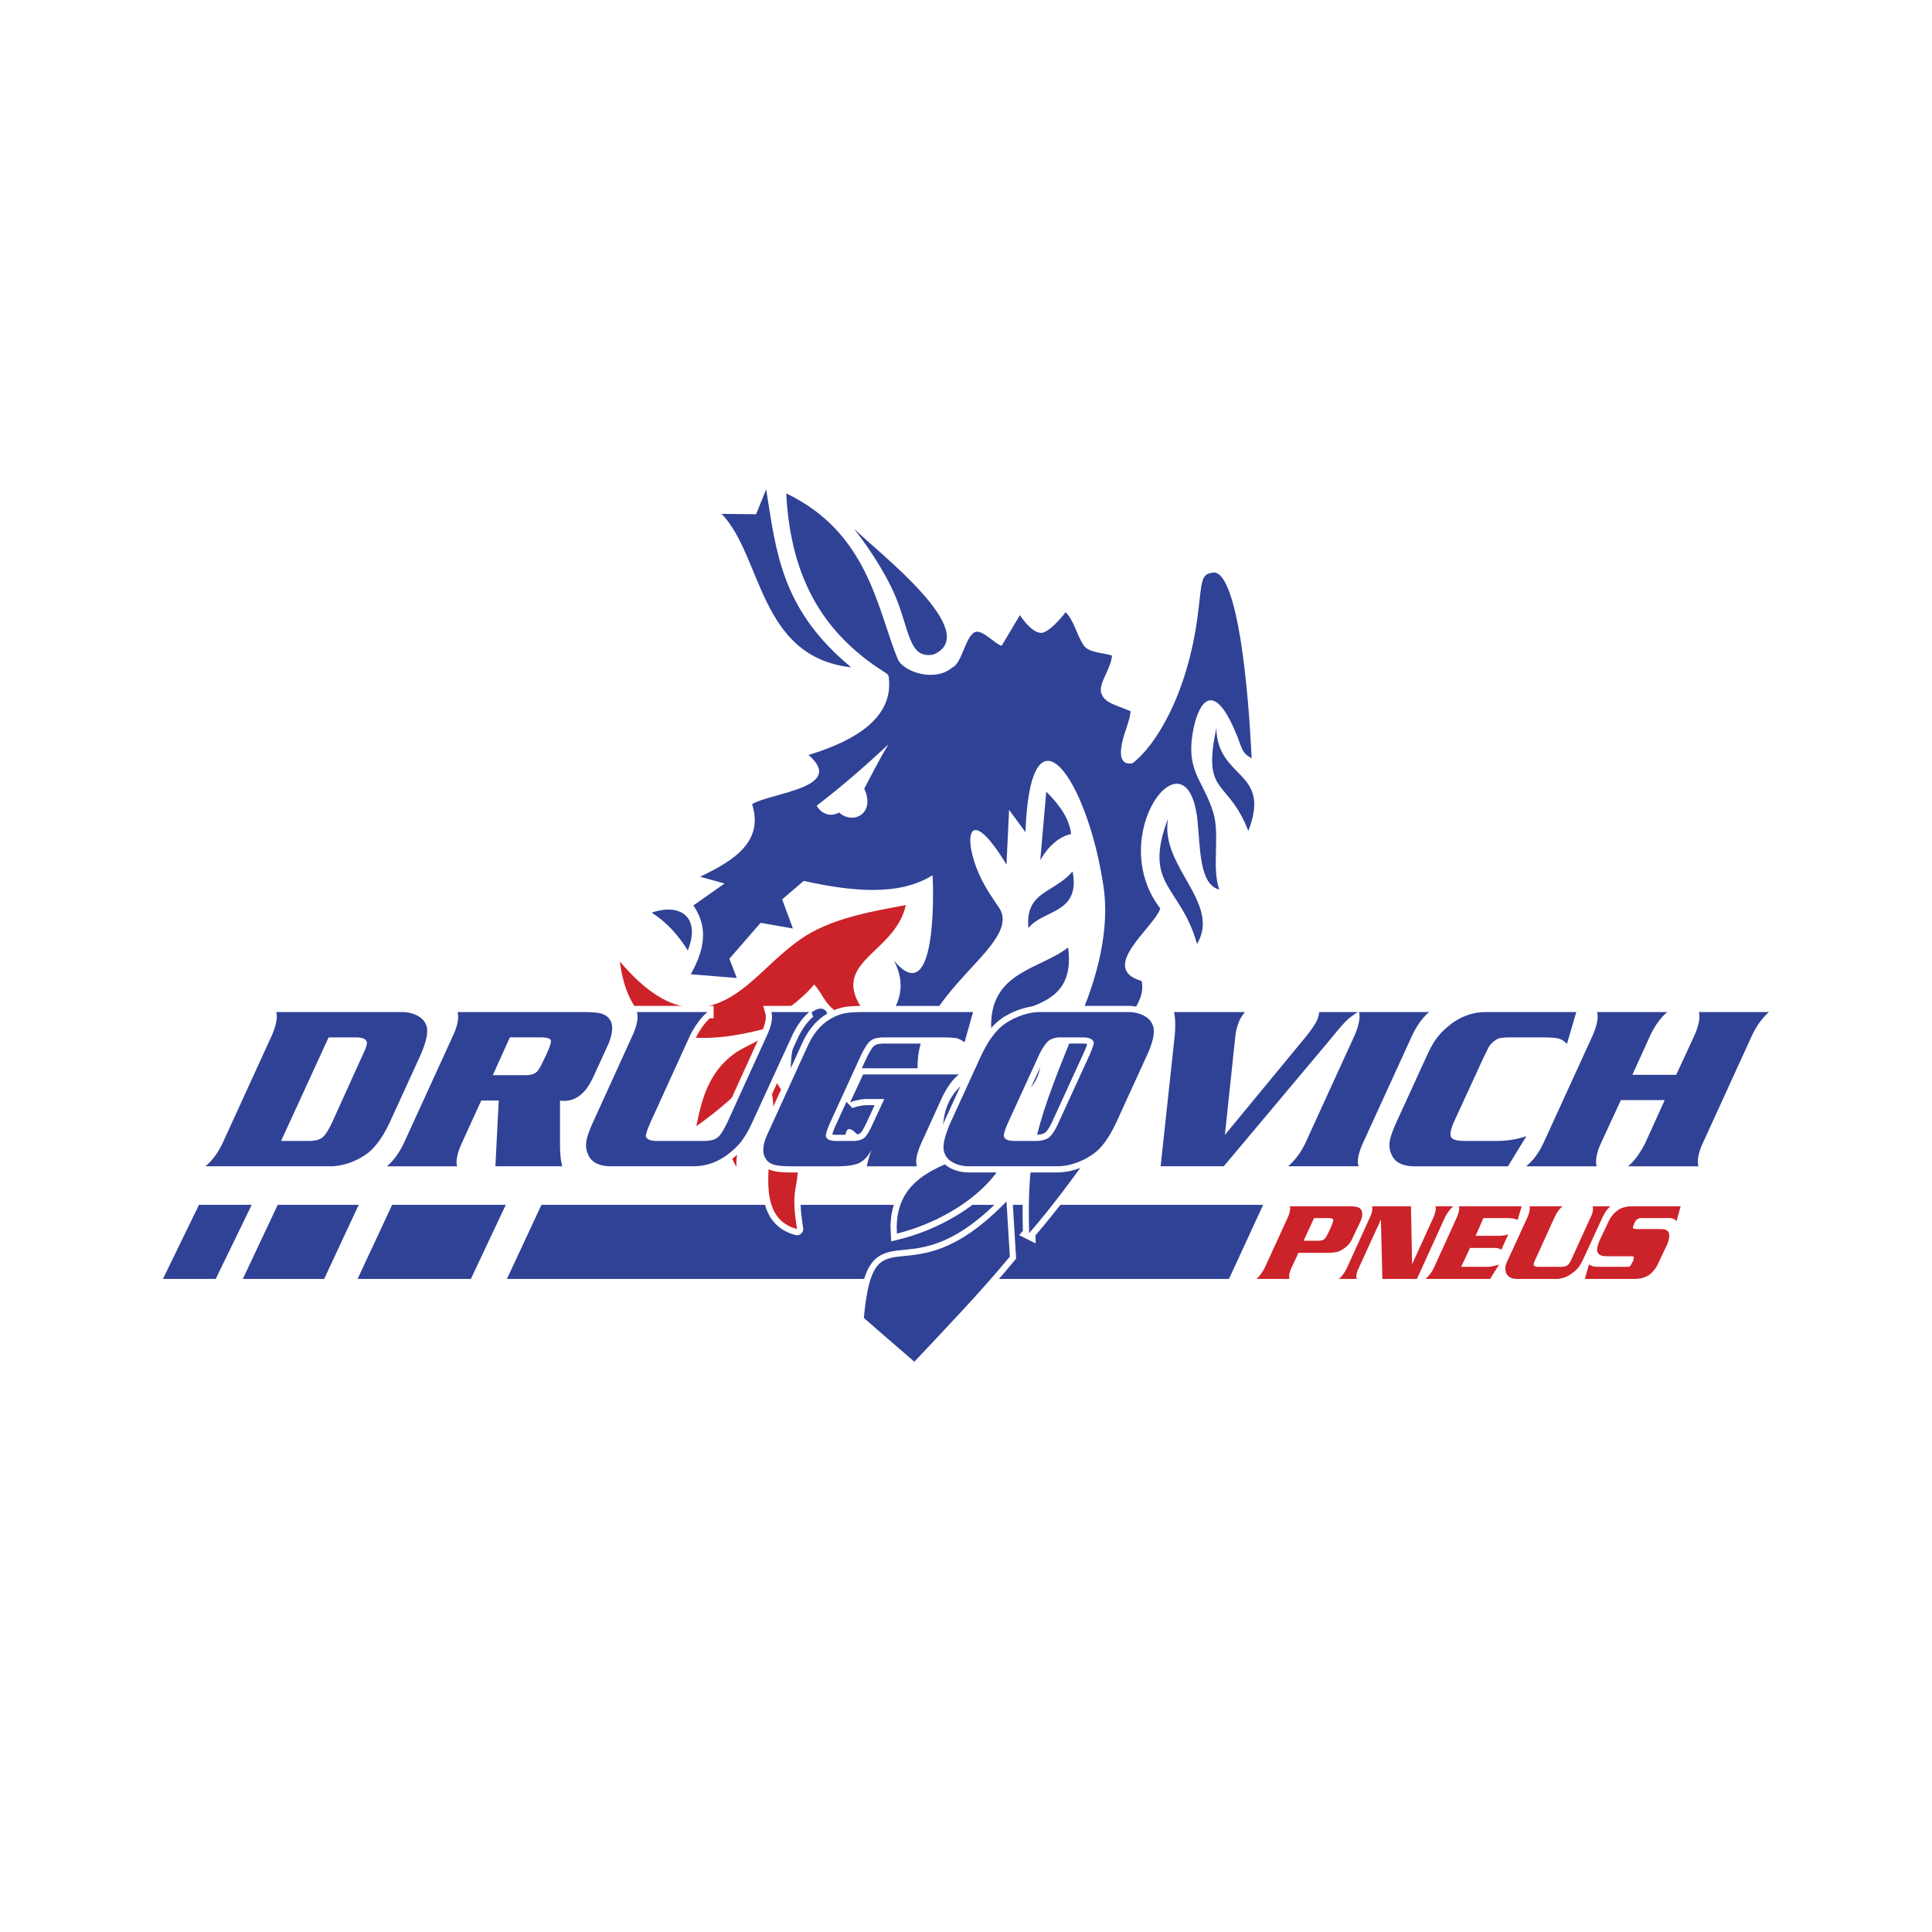 <?xml version="1.0" encoding="UTF-8"?> <svg xmlns="http://www.w3.org/2000/svg" width="2500" height="2500" viewBox="0 0 192.756 192.756"><path fill-rule="evenodd" clip-rule="evenodd" fill="#fff" d="M0 0h192.756v192.756H0V0z"></path><path fill="none" stroke="#fff" stroke-width="1.244" stroke-miterlimit="2.613" d="M54.02 120.208h72.005l-3.41 7.392H50.574l3.446-7.392z"></path><path fill-rule="evenodd" clip-rule="evenodd" fill="#304296" d="M54.02 120.208h72.005l-3.41 7.392H50.574l3.446-7.392z"></path><path d="M129.545 124.997l-.703 1.509c-.223.49-.26.83-.186 1.094h-3.299c.297-.264.557-.604.816-1.094l2.334-5.092c.186-.452.26-.829.186-1.056h5.818c.406 0 .703 0 .889.075a.604.604 0 0 1 .408.265c.148.264.148.641-.074 1.169l-.777 1.621c-.223.528-.557.905-.965 1.132-.223.15-.445.264-.666.302-.223.038-.52.075-.928.075h-2.853zm.519-1.207h1.371c.334 0 .518-.037.666-.15.111-.075.26-.302.445-.679l.26-.566c.148-.377.223-.604.223-.679-.037-.113-.186-.188-.408-.188h-1.52l-1.037 2.262zm10.709-3.432l.111 5.771 2.15-4.715c.186-.452.258-.829.186-1.056h1.777c-.295.227-.555.604-.814 1.056l-2.816 6.186h-3.447l-.148-5.921-2.223 4.864c-.223.453-.26.793-.186 1.057h-1.779c.297-.264.557-.604.779-1.057l2.334-5.129c.223-.452.26-.829.186-1.056h3.89zm7.227 1.169l-.777 1.772h2.186c.408 0 .779-.037 1.076-.15l-.705 1.546c-.111-.113-.334-.188-.74-.188h-2.373l-.889 1.886h2.668c.223 0 .592-.075 1.111-.227l-.889 1.434h-6.449a3.42 3.42 0 0 0 .816-1.057l2.334-5.129c.186-.452.26-.829.186-1.056h6.264l-.408 1.357c-.186-.075-.334-.113-.445-.15-.111 0-.334-.038-.74-.038H148zm7.895-1.169c-.297.227-.557.604-.779 1.056l-1.889 4.148c-.148.302-.223.528-.223.642.037.113.223.188.518.188h2.188c.297 0 .52-.038.666-.151.148-.112.297-.339.445-.679l1.891-4.148c.223-.452.26-.829.186-1.056h1.777c-.295.227-.555.604-.777 1.056l-1.891 4.111c-.186.377-.334.679-.48.867a3.278 3.278 0 0 1-.631.604c-.52.415-1.074.604-1.668.604h-3.854c-.557 0-.926-.188-1.111-.604-.074-.188-.074-.378-.074-.604.037-.188.148-.49.334-.867l1.889-4.111c.186-.452.26-.829.186-1.056h3.297zm11.783 0l-.406 1.471a.946.946 0 0 0-.705-.302h-2.779c-.186 0-.334.038-.408.113-.111.038-.186.15-.258.264l-.111.265c-.074.188-.111.302-.074.377.074.038.186.075.443.075h1.742c.482 0 .779 0 .965.038.184.075.295.15.369.264.148.264.111.642-.111 1.207l-.926 1.961a2.98 2.98 0 0 1-.963 1.169c-.26.113-.482.227-.668.264-.223.038-.52.076-.926.076h-4.744l.408-1.434c.148.075.334.151.482.188.184.038.48.038.963.038H162.49c.074-.038.148-.075.186-.113.037-.075.074-.15.148-.265l.111-.226c.074-.188.074-.302.074-.339 0-.076-.074-.113-.223-.113h-2.002c-.443 0-.74 0-.926-.038-.223-.075-.334-.151-.408-.264-.186-.227-.111-.604.111-1.207l.926-1.961c.26-.528.594-.905 1.002-1.169.223-.151.443-.227.666-.265.186-.075.52-.075.928-.075h4.595v.001z" fill="none" stroke="#fff" stroke-width="1.243" stroke-linecap="round" stroke-linejoin="round" stroke-miterlimit="2.613"></path><path d="M129.545 124.997l-.703 1.509c-.223.49-.26.83-.186 1.094h-3.299c.297-.264.557-.604.816-1.094l2.334-5.092c.186-.452.26-.829.186-1.056h5.818c.406 0 .703 0 .889.075a.604.604 0 0 1 .408.265c.148.264.148.641-.074 1.169l-.777 1.622c-.223.527-.557.904-.965 1.131-.223.15-.445.264-.666.302-.223.038-.52.075-.928.075h-2.853zm.519-1.207h1.371c.334 0 .518-.037.666-.15.111-.075.26-.302.445-.679l.26-.566c.148-.377.223-.604.223-.679-.037-.113-.186-.188-.408-.188h-1.52l-1.037 2.262zm10.709-3.432l.111 5.771 2.15-4.715c.186-.452.258-.829.186-1.056h1.777c-.295.227-.555.604-.814 1.056l-2.816 6.186h-3.447l-.148-5.921-2.223 4.864c-.223.453-.26.793-.186 1.057h-1.779c.297-.264.557-.604.779-1.057l2.334-5.129c.223-.452.26-.829.186-1.056h3.89zm7.227 1.169l-.777 1.772h2.186c.408 0 .779-.037 1.076-.15l-.705 1.546c-.111-.113-.334-.188-.742-.188h-2.371l-.889 1.886h2.668c.223 0 .592-.075 1.111-.227l-.889 1.434h-6.449a3.42 3.42 0 0 0 .816-1.057l2.334-5.129c.186-.452.26-.829.186-1.056h6.264l-.408 1.357c-.186-.075-.334-.113-.445-.15-.111 0-.334-.038-.74-.038H148zm7.895-1.169c-.297.227-.557.604-.779 1.056l-1.889 4.148c-.148.302-.223.528-.223.642.037.113.223.188.518.188h2.188c.297 0 .52-.038.666-.151.148-.112.297-.339.445-.679l1.891-4.148c.223-.452.26-.829.186-1.056h1.777c-.295.227-.555.604-.777 1.056l-1.891 4.111c-.186.377-.334.679-.48.867a3.278 3.278 0 0 1-.631.604c-.52.415-1.074.604-1.668.604h-3.854c-.557 0-.926-.188-1.111-.604-.074-.188-.074-.378-.074-.604.037-.188.148-.49.334-.867l1.889-4.111c.186-.452.26-.829.186-1.056h3.297zm11.783 0l-.406 1.471a.946.946 0 0 0-.705-.302h-2.779c-.186 0-.334.038-.408.113-.111.038-.186.15-.258.264l-.111.265c-.074.188-.111.302-.074.377.074.038.186.075.443.075h1.742c.482 0 .779 0 .965.038.184.075.295.15.369.264.148.264.111.642-.111 1.207l-.926 1.961a2.98 2.98 0 0 1-.963 1.169c-.26.113-.482.227-.668.264-.223.038-.52.076-.926.076h-4.744l.408-1.434c.148.075.334.151.482.188.184.038.48.038.963.038H162.49c.074-.038.148-.075.186-.113.037-.075.074-.15.148-.265l.111-.226c.074-.188.074-.302.074-.339 0-.076-.074-.113-.223-.113h-2.002c-.443 0-.74 0-.926-.038-.223-.075-.334-.151-.408-.264-.186-.227-.111-.604.111-1.207l.926-1.961c.26-.528.594-.905 1.002-1.169.223-.151.443-.227.666-.265.186-.075.52-.075.928-.075h4.595v.001z" fill-rule="evenodd" clip-rule="evenodd" fill="#cc2229"></path><path fill="none" stroke="#fff" stroke-width="1.222" stroke-miterlimit="2.613" d="M19.852 120.208h5.262L21.52 127.6h-5.263l3.595-7.392z"></path><path fill-rule="evenodd" clip-rule="evenodd" fill="#304296" d="M19.852 120.208h5.262L21.52 127.6h-5.263l3.595-7.392z"></path><path fill="none" stroke="#fff" stroke-width="1.222" stroke-miterlimit="2.613" d="M27.708 120.208h8.08l-3.447 7.392h-8.116l3.483-7.392z"></path><path fill-rule="evenodd" clip-rule="evenodd" fill="#304296" d="M27.708 120.208h8.08l-3.447 7.392h-8.116l3.483-7.392z"></path><path d="M121.355 72.65c.111 5.167 5.559 4.187 3.188 10.258-2.039-5.317-4.633-3.431-3.188-10.258z" fill="none" stroke="#fff" stroke-width="1.24" stroke-miterlimit="2.613"></path><path d="M121.355 72.65c.111 5.167 5.559 4.187 3.188 10.258-2.039-5.317-4.633-3.431-3.188-10.258z" fill-rule="evenodd" clip-rule="evenodd" fill="#304296"></path><path d="M116.537 81.664c-.852 4.79 5.338 8.41 2.891 12.521-1.631-5.883-5.448-5.77-2.891-12.521z" fill="none" stroke="#fff" stroke-width="1.24" stroke-miterlimit="2.613"></path><path d="M116.537 81.664c-.852 4.79 5.338 8.41 2.891 12.521-1.631-5.883-5.448-5.77-2.891-12.521z" fill-rule="evenodd" clip-rule="evenodd" fill="#304296"></path><path d="M102.678 123.036c-.223-8.146.594-10.748 5.262-21.987 1.482-3.545 2.816-8.297 2.15-12.634-1.557-10.56-7.264-19.121-7.783-5.394l-1.631-2.225-.258 5.468c-3.818-6.298-4.411-2.753-2.705 1.018.592 1.32 1.334 2.338 1.963 3.281 2.779 4.224-11.599 9.579-7.337 19.498.037.943-.259 1.207-1.63.377-1.038-.641.667 4.45-.482 5.846-2.742.83-5.373-5.355-5.855-3.168l-.853 3.621-1.334-6.676-1.26-.792c1.297-1.811 3.41-3.847 2.446-5.771 3.113.905 8.338-2.979 5.818-7.656 4.225 5.016 3.965-6.713 3.854-8.523-3.298 2.075-7.93 1.66-12.859.566l-2.149 1.848 1.075 2.904-3.225-.566-3.113 3.583.741 1.923-4.595-.377c1.371-2.452 1.779-4.639.26-6.864l3.113-2.188-2.446-.679c3.446-1.621 6.374-3.545 5.188-7.241 1.853-1.132 9.45-1.622 5.633-4.903 3.298-1.019 8.264-3.017 8.042-7.316-.037-.754-.037-.679-.629-1.057-5.633-3.62-9.191-8.9-9.636-17.725 8.19 3.922 9.08 11.541 11.118 16.519.481 1.207 3.632 2.414 5.484.83.927-.415 1.298-3.13 2.224-3.507.703-.339 2.111 1.283 2.668 1.358l1.816-3.055c.445.641 1.297 1.772 2.148 1.772.742-.038 2.076-1.584 2.408-2.074.854.83 1.113 2.3 1.816 3.319.52.754 1.891.716 2.816 1.018-.074 1.282-1.371 2.791-1.074 3.733.334.943 1.074 1.057 2.928 1.811-.037.867-.631 2.15-.814 3.017-.186.868-.445 2.414 1 2.188 2.223-1.659 5.484-6.751 6.521-14.784.445-3.545.26-4.111 1.631-4.262 1.891.113 3.225 7.807 3.744 18.555-.408-.264-.779-.415-1.076-1.245-1.814-5.091-3.557-5.997-4.594-2.3-1.15 4.79.777 5.468 1.852 8.976.668 2.263-.186 5.506.594 7.656-2.002-.49-1.891-4.11-2.188-6.977-1.037-9.277-9.301 1.584-3.705 8.863-.594 1.886-6.264 5.959-1.854 7.241.705 3.433-5.076 5.167-.297 8.448.371 1.736-6.595 11.731-10.931 16.709zM88.632 74.272c-2.26 2.112-4.632 4.186-7.152 6.11.445.83 1.445 1.169 2.224.679 1.445 1.282 3.668.075 2.52-2.376.778-1.471 1.519-2.942 2.408-4.413z" fill="none" stroke="#fff" stroke-width="1.243" stroke-miterlimit="2.613"></path><path d="M102.678 123.036c-.223-8.146.594-10.748 5.262-21.987 1.482-3.545 2.816-8.297 2.15-12.634-1.557-10.56-7.264-19.121-7.783-5.394l-1.631-2.225-.258 5.468c-3.818-6.298-4.411-2.753-2.705 1.019.592 1.32 1.334 2.338 1.963 3.281 2.779 4.224-11.599 9.579-7.337 19.498.037.943-.259 1.207-1.63.377-1.038-.641.667 4.45-.482 5.846-2.742.83-5.373-5.355-5.855-3.168l-.853 3.621-1.334-6.676-1.26-.792c1.297-1.811 3.41-3.847 2.446-5.771 3.113.905 8.338-2.979 5.818-7.656 4.225 5.016 3.965-6.713 3.854-8.523-3.298 2.075-7.93 1.66-12.859.566l-2.149 1.848 1.075 2.904-3.225-.566-3.113 3.583.741 1.923-4.595-.377c1.371-2.452 1.779-4.639.26-6.864l3.113-2.188-2.446-.679c3.446-1.622 6.374-3.545 5.188-7.241 1.853-1.132 9.45-1.622 5.633-4.903 3.298-1.019 8.264-3.018 8.042-7.316-.037-.754-.037-.679-.629-1.057-5.633-3.62-9.191-8.9-9.636-17.725 8.19 3.922 9.08 11.541 11.118 16.519.481 1.207 3.632 2.414 5.484.83.927-.415 1.298-3.13 2.224-3.507.703-.339 2.111 1.283 2.668 1.358l1.816-3.055c.445.641 1.297 1.772 2.148 1.772.742-.038 2.076-1.584 2.408-2.074.854.83 1.113 2.3 1.816 3.319.52.754 1.891.716 2.816 1.018-.074 1.282-1.371 2.791-1.074 3.733.334.943 1.074 1.057 2.928 1.811-.037.867-.631 2.149-.814 3.017-.186.868-.445 2.414 1 2.188 2.223-1.659 5.484-6.751 6.521-14.784.445-3.545.26-4.111 1.631-4.262 1.891.113 3.225 7.807 3.744 18.555-.408-.264-.779-.415-1.076-1.245-1.814-5.092-3.557-5.997-4.594-2.301-1.15 4.79.777 5.469 1.852 8.976.668 2.263-.186 5.506.594 7.656-2.002-.49-1.891-4.11-2.188-6.977-1.037-9.277-9.301 1.584-3.705 8.863-.594 1.886-6.264 5.959-1.854 7.241.705 3.433-5.076 5.167-.297 8.448.371 1.736-6.595 11.731-10.931 16.709zM88.632 74.272c-2.26 2.112-4.632 4.186-7.152 6.11.445.83 1.445 1.169 2.224.679 1.445 1.282 3.668.075 2.52-2.376.778-1.471 1.519-2.942 2.408-4.413z" fill-rule="evenodd" clip-rule="evenodd" fill="#304296"></path><path fill="none" stroke="#fff" stroke-width="1.224" stroke-miterlimit="2.613" d="M39.123 120.208h11.339l-3.483 7.392H35.676l3.447-7.392z"></path><path fill-rule="evenodd" clip-rule="evenodd" fill="#304296" d="M39.123 120.208h11.339l-3.483 7.392H35.676l3.447-7.392z"></path><path d="M90.375 90.3c-3.002.566-7.004 1.207-9.969 3.055-2.372 1.508-4.039 3.47-5.818 4.903-3.409 2.829-7.449 3.96-12.748-2.338.667 5.279 3.669 9.843 15.305 6.486-.963 1.509-2.743 1.849-3.928 2.753-2.52 1.849-3.224 4.563-3.743 7.204 2.224-1.584 4.225-3.281 5.893-5.28.296 1.169-.186 2.301-.964 2.904-1.815 1.357-2.668 3.432-.926 6.449-.186-3.621 2.891-4.903 3.409-7.807 1.297 4.035-2.706 12.559 2.631 13.991-.185-1.282-.407-2.716-.148-4.035.778-4.148.296-8.26-2.928-11.88 1.52-1.924 2.335-4.111 2.446-6.298.853-.642 1.667-1.358 2.335-2.188 1.26 1.283 1.223 3.508 5.484 3.319-4.707-5.543 2.557-6.146 3.669-11.238z" fill="none" stroke="#fff" stroke-width="1.24" stroke-linecap="round" stroke-linejoin="round" stroke-miterlimit="2.613"></path><path d="M90.375 90.3c-3.002.566-7.004 1.207-9.969 3.055-2.372 1.508-4.039 3.47-5.818 4.903-3.409 2.829-7.448 3.96-12.748-2.338.667 5.279 3.669 9.843 15.305 6.486-.963 1.509-2.743 1.849-3.928 2.753-2.52 1.849-3.224 4.563-3.743 7.204 2.223-1.584 4.225-3.281 5.892-5.28.296 1.169-.186 2.301-.964 2.904-1.815 1.357-2.668 3.432-.926 6.449-.186-3.621 2.891-4.903 3.409-7.807 1.297 4.035-2.706 12.559 2.631 13.991-.185-1.282-.407-2.716-.148-4.035.778-4.148.296-8.26-2.928-11.88 1.52-1.924 2.335-4.111 2.446-6.298.853-.642 1.667-1.358 2.335-2.188 1.26 1.283 1.223 3.508 5.484 3.319-4.706-5.543 2.558-6.146 3.67-11.238z" fill-rule="evenodd" clip-rule="evenodd" fill="#cc2229"></path><path d="M79.22 109.157c.556-.867.963-1.811 1.445-2.64.779-1.32 1.557-2.527 1.89-3.923.407-1.999-.593-2.602-2.038-1.206-1.779 2.263-1.89 5.507-1.297 7.769z" fill-rule="evenodd" clip-rule="evenodd" fill="#304296"></path><path d="M65.026 91.055c1.446.943 2.557 2.112 3.595 3.771 1.297-3.205-.63-4.79-3.595-3.771z" fill="none" stroke="#fff" stroke-width="1.24" stroke-miterlimit="2.613"></path><path d="M65.026 91.055c1.446.943 2.557 2.112 3.595 3.771 1.297-3.205-.63-4.79-3.595-3.771z" fill-rule="evenodd" clip-rule="evenodd" fill="#304296"></path><path d="M75.44 51.304c.333-.792.667-1.697 1-2.489 1 6.223 1.482 11.993 8.486 17.763C75.7 65.56 76.07 55.49 71.994 51.267l3.446.037z" fill="none" stroke="#fff" stroke-width="1.24" stroke-miterlimit="2.613"></path><path d="M75.44 51.304c.333-.792.667-1.697 1-2.489 1 6.223 1.482 11.993 8.486 17.763C75.7 65.56 76.07 55.49 71.994 51.267l3.446.037z" fill-rule="evenodd" clip-rule="evenodd" fill="#304296"></path><path d="M85.186 52.737c2.557 2.489 12.896 10.409 7.968 12.559-2.261.452-2.372-1.848-3.483-4.941-.853-2.413-2.669-5.317-4.485-7.618z" fill="none" stroke="#fff" stroke-width="1.24" stroke-linecap="round" stroke-linejoin="round" stroke-miterlimit="2.613"></path><path d="M85.186 52.737c2.557 2.489 12.896 10.409 7.968 12.559-2.261.452-2.372-1.848-3.483-4.941-.853-2.413-2.669-5.317-4.485-7.618z" fill-rule="evenodd" clip-rule="evenodd" fill="#304296"></path><path d="M86.187 131.483c1.705 1.509 3.298 2.867 5.04 4.375 3.149-3.356 6.56-6.901 9.525-10.484l-.334-5.506c-9.932 10.258-13.193.452-14.231 11.615z" fill="none" stroke="#fff" stroke-width="1.226" stroke-miterlimit="2.613"></path><path d="M86.187 131.483c1.705 1.509 3.298 2.867 5.04 4.375 3.149-3.356 6.56-6.901 9.525-10.484l-.334-5.506c-9.932 10.258-13.193.452-14.231 11.615z" fill-rule="evenodd" clip-rule="evenodd" fill="#304296"></path><path d="M89.485 123.074c5.67-1.396 11.082-5.47 11.376-9.655-4.224 2.64-11.82 2.526-11.376 9.655z" fill="none" stroke="#fff" stroke-width="1.24" stroke-miterlimit="2.613"></path><path d="M89.485 123.074c5.67-1.396 11.082-5.469 11.376-9.655-4.224 2.64-11.82 2.526-11.376 9.655zM94.08 113.269c-.259-6.714 6.041-6.336 9.635-9.278 1.297 7.09-6.41 6.185-9.635 9.278z" fill-rule="evenodd" clip-rule="evenodd" fill="#304296"></path><path d="M98.898 102.746c2-2.941 8.561-1.471 7.67-8.222-2.816 2.225-7.966 2.414-7.67 8.222z" fill="none" stroke="#fff" stroke-width="1.24" stroke-miterlimit="2.613"></path><path d="M98.898 102.746c2-2.941 8.561-1.471 7.67-8.222-2.816 2.225-7.966 2.414-7.67 8.222z" fill-rule="evenodd" clip-rule="evenodd" fill="#304296"></path><path d="M102.604 92.601c-.334-3.696 2.482-3.432 4.41-5.657.816 4.262-2.965 3.771-4.41 5.657z" fill="none" stroke="#fff" stroke-width="1.24" stroke-miterlimit="2.613"></path><path d="M102.604 92.601c-.334-3.696 2.482-3.432 4.41-5.657.816 4.262-2.965 3.771-4.41 5.657z" fill-rule="evenodd" clip-rule="evenodd" fill="#304296"></path><path d="M103.789 85.812l.594-6.826c1.371 1.357 2.334 2.753 2.482 4.224-1.222.264-2.297 1.245-3.076 2.602z" fill="none" stroke="#fff" stroke-width="1.24" stroke-miterlimit="2.613"></path><path d="M103.789 85.812l.594-6.826c1.371 1.357 2.334 2.753 2.482 4.224-1.222.264-2.297 1.245-3.076 2.602z" fill-rule="evenodd" clip-rule="evenodd" fill="#304296"></path><path d="M20.482 116.36c.667-.527 1.223-1.282 1.705-2.263l4.965-10.861c.408-.98.556-1.735.408-2.263h12.489c.593 0 1.111.113 1.556.34.444.226.741.527.89.904.296.604.074 1.66-.593 3.168l-3.001 6.562c-.705 1.509-1.482 2.564-2.298 3.168a6.971 6.971 0 0 1-1.742.905c-.667.226-1.297.339-1.853.339H20.482v.001zm7.56-2.526h2.742c.63 0 1.075-.113 1.371-.339.297-.227.593-.717.964-1.472l3.039-6.713c.334-.679.482-1.094.445-1.32-.074-.339-.445-.49-1.112-.49h-2.705l-4.744 10.334zm21.716-4.035h-1.742l-1.964 4.299c-.444.98-.593 1.772-.444 2.263h-7.004c.63-.527 1.186-1.282 1.667-2.263l4.966-10.861c.445-.98.556-1.735.408-2.263h12.452c.889 0 1.482.037 1.89.15.371.113.667.302.853.604.371.528.296 1.357-.148 2.451l-1.52 3.319c-.334.679-.667 1.206-1.001 1.509-.556.565-1.186.829-1.927.829-.074 0-.222 0-.371-.037v4.487c0 .792.075 1.509.223 2.074h-6.67l.332-6.561zm-.592-2.528h3.224c.481 0 .853-.075 1.075-.264.223-.151.444-.528.704-1.094l.37-.755c.334-.754.482-1.207.408-1.395-.038-.151-.408-.265-1.001-.265H50.87l-1.704 3.773zm21.419-6.297c-.63.527-1.187 1.282-1.705 2.263l-4.002 8.787c-.297.679-.445 1.132-.445 1.358.111.301.481.452 1.112.452h4.669c.63 0 1.075-.113 1.371-.339.296-.227.593-.717.963-1.472l4.002-8.787c.445-.98.556-1.735.408-2.263h3.78c-.63.527-1.186 1.282-1.667 2.263l-4.002 8.712c-.371.83-.741 1.434-1.075 1.886s-.778.867-1.297 1.282c-1.075.829-2.26 1.244-3.52 1.244h-8.19c-1.223 0-2.038-.415-2.334-1.244-.185-.377-.222-.83-.148-1.282s.296-1.056.667-1.886l3.965-8.712c.445-.98.556-1.735.407-2.263h7.041v.001zm26.497 0l-.853 3.017a2.64 2.64 0 0 0-.778-.415c-.259-.037-.741-.075-1.482-.075h-5.744c-.63 0-1.075.113-1.371.34-.296.226-.593.716-.964 1.471l-3.076 6.713c-.296.679-.445 1.132-.407 1.358.074.301.444.452 1.075.452h1.63c.482 0 .852-.113 1.112-.302.223-.188.481-.604.778-1.244l1.223-2.641H86.78c-.408 0-.741 0-1 .075a4.104 4.104 0 0 0-.963.265l1.297-2.791h9.561c-.63.49-1.186 1.282-1.667 2.263l-2.112 4.639c-.445 1.019-.593 1.772-.408 2.263h-5.003c.074-.415.222-.98.482-1.659-.371.679-.778 1.094-1.223 1.32-.482.226-1.223.339-2.26.339h-4.373c-.853 0-1.482-.037-1.853-.15-.408-.113-.667-.302-.853-.604-.371-.528-.333-1.357.148-2.414l4.113-9.014c.519-1.094 1.223-1.923 2.076-2.451.481-.302.926-.49 1.408-.604.481-.113 1.148-.15 2.001-.15h10.931v-.001zm6.67 0h8.82c.557 0 1.074.113 1.52.34.445.226.74.527.891.904.295.604.109 1.66-.594 3.168l-3.002 6.562c-.705 1.509-1.445 2.564-2.299 3.168a6.374 6.374 0 0 1-1.74.905 5.526 5.526 0 0 1-1.854.339h-8.783c-.593 0-1.111-.113-1.557-.339-.444-.227-.741-.528-.889-.905-.296-.604-.074-1.659.593-3.168l3.001-6.562c.705-1.508 1.482-2.564 2.299-3.168a6.901 6.901 0 0 1 1.742-.904c.666-.227 1.26-.34 1.852-.34zm-.111 4.337l-3.074 6.713c-.297.679-.445 1.132-.408 1.358.074.301.445.452 1.074.452h2.039c.629 0 1.074-.113 1.371-.339.295-.227.629-.717.963-1.472l3.076-6.713c.297-.679.445-1.094.445-1.32-.111-.339-.482-.49-1.113-.49h-2.26a1.94 1.94 0 0 0-1.186.378c-.259.264-.593.716-.927 1.433zm18.566 7.919l8.117-9.844c.48-.603.852-1.131 1.074-1.584.111-.264.186-.527.223-.829h3.854c-.482.302-.889.604-1.186.905-.334.339-.854.942-1.557 1.81l-10.635 12.672h-6.301l1.408-13.049c.074-.942.074-1.697-.074-2.338h7.078c-.26.34-.445.604-.52.792a5.404 5.404 0 0 0-.443 1.659l-1.038 9.806zm13.342 3.13h-7.041c.631-.527 1.223-1.282 1.705-2.263l4.965-10.861c.408-.98.557-1.735.408-2.263h7.004c-.631.527-1.186 1.282-1.668 2.263l-4.965 10.861c-.445 1.019-.594 1.773-.408 2.263zm21.717-15.386l-.928 3.168c-.26-.264-.555-.453-.852-.528s-.889-.113-1.705-.113h-3.15c-.48 0-.777.038-1 .075-.186.038-.371.151-.557.303-.184.112-.332.301-.48.489-.111.188-.297.566-.557 1.094l-3.002 6.525c-.295.716-.406 1.206-.258 1.471.184.264.629.377 1.406.377h3.002c1.15 0 2.188-.151 3.113-.49l-1.852 3.017h-9.303c-1.223 0-2.037-.415-2.334-1.244-.186-.377-.223-.83-.148-1.282s.297-1.056.666-1.886l3.002-6.562c.371-.792.705-1.434 1.076-1.886.332-.452.777-.867 1.297-1.282 1.074-.829 2.26-1.244 3.52-1.244h9.044v-.002zm8.82 8.787h-4.373l-2.002 4.337c-.445.98-.557 1.772-.408 2.263h-7.041c.668-.527 1.223-1.282 1.705-2.263l4.967-10.861c.406-.98.555-1.735.406-2.263h7.004c-.629.527-1.186 1.282-1.666 2.263l-1.816 3.998h4.373l1.852-3.998c.408-.98.557-1.735.408-2.263h7.004c-.629.527-1.186 1.282-1.668 2.263l-4.965 10.861c-.445.98-.557 1.772-.408 2.263h-7.041c.631-.49 1.186-1.282 1.705-2.263l1.964-4.337z" fill="none" stroke="#fff" stroke-width="1.231" stroke-miterlimit="2.613"></path><path d="M20.482 116.36c.667-.527 1.223-1.282 1.705-2.263l4.965-10.861c.408-.98.556-1.735.408-2.263h12.489c.593 0 1.111.113 1.556.34.444.226.741.527.89.904.296.604.074 1.66-.593 3.168l-3.001 6.562c-.705 1.509-1.482 2.564-2.298 3.168a6.971 6.971 0 0 1-1.742.905c-.667.226-1.297.339-1.853.339H20.482v.001zm7.56-2.526h2.742c.63 0 1.075-.113 1.371-.339.297-.227.593-.717.964-1.472l3.039-6.713c.334-.679.482-1.094.445-1.32-.074-.339-.445-.49-1.112-.49h-2.705l-4.744 10.334zm21.716-4.035h-1.742l-1.964 4.299c-.444.98-.593 1.772-.444 2.263h-7.004c.63-.527 1.186-1.282 1.667-2.263l4.966-10.861c.445-.98.556-1.735.408-2.263h12.452c.889 0 1.482.037 1.89.15.371.113.667.302.853.604.371.528.296 1.357-.148 2.451l-1.52 3.319c-.334.679-.667 1.206-1.001 1.509-.556.565-1.186.829-1.927.829-.074 0-.222 0-.371-.037v4.487c0 .792.075 1.509.223 2.074h-6.67l.332-6.561zm-.592-2.528h3.224c.481 0 .853-.075 1.075-.264.223-.151.444-.528.704-1.094l.37-.755c.334-.754.482-1.207.408-1.395-.038-.151-.408-.265-1.001-.265H50.87l-1.704 3.773zm21.419-6.297c-.63.527-1.187 1.282-1.705 2.263l-4.002 8.787c-.297.679-.445 1.132-.445 1.358.111.301.481.452 1.112.452h4.669c.63 0 1.075-.113 1.371-.339.296-.227.593-.717.963-1.472l4.002-8.787c.445-.98.556-1.735.408-2.263h3.78c-.63.527-1.186 1.282-1.667 2.263l-4.002 8.712c-.371.83-.741 1.434-1.075 1.886s-.778.867-1.297 1.282c-1.075.829-2.26 1.244-3.52 1.244h-8.19c-1.223 0-2.038-.415-2.334-1.244-.185-.377-.222-.83-.148-1.282s.296-1.056.667-1.886l3.965-8.712c.445-.98.556-1.735.407-2.263h7.041v.001zm26.497 0l-.852 3.017a2.644 2.644 0 0 0-.779-.415c-.259-.037-.741-.075-1.482-.075h-5.744c-.63 0-1.075.113-1.371.34-.296.226-.593.716-.964 1.471l-3.076 6.713c-.296.679-.445 1.132-.407 1.358.074.301.444.452 1.075.452h1.63c.482 0 .852-.113 1.112-.302.223-.188.481-.604.778-1.244l1.223-2.641H86.78c-.408 0-.741 0-1 .075a4.104 4.104 0 0 0-.963.265l1.297-2.791h9.561c-.63.49-1.186 1.282-1.667 2.263l-2.112 4.639c-.445 1.019-.593 1.772-.408 2.263h-5.003c.074-.415.222-.98.482-1.659-.371.679-.778 1.094-1.223 1.32-.482.226-1.223.339-2.26.339h-4.373c-.853 0-1.482-.037-1.853-.15-.408-.113-.667-.302-.853-.604-.371-.528-.333-1.357.148-2.414l4.113-9.014c.519-1.094 1.223-1.923 2.076-2.451.481-.302.926-.49 1.408-.604.481-.113 1.148-.15 2.001-.15h10.931v-.001zm6.67 0h8.82c.557 0 1.074.113 1.52.34.445.226.74.527.891.904.295.604.109 1.66-.594 3.168l-3.002 6.562c-.705 1.509-1.445 2.564-2.299 3.168a6.374 6.374 0 0 1-1.74.905 5.526 5.526 0 0 1-1.854.339h-8.783c-.593 0-1.111-.113-1.557-.339-.444-.227-.741-.528-.889-.905-.296-.604-.074-1.659.593-3.168l3.001-6.562c.705-1.508 1.484-2.564 2.299-3.168a6.901 6.901 0 0 1 1.742-.904c.666-.227 1.26-.34 1.852-.34zm-.111 4.337l-3.074 6.713c-.297.679-.445 1.132-.408 1.358.074.301.445.452 1.074.452h2.039c.629 0 1.074-.113 1.371-.339.295-.227.629-.717.963-1.472l3.076-6.713c.297-.679.445-1.094.445-1.32-.111-.339-.482-.49-1.113-.49h-2.26a1.94 1.94 0 0 0-1.186.378c-.259.264-.593.716-.927 1.433zm18.566 7.919l8.117-9.844c.48-.603.852-1.131 1.074-1.584.111-.264.186-.527.223-.829h3.854c-.482.302-.889.604-1.186.905-.334.339-.854.942-1.557 1.81l-10.635 12.672h-6.301l1.408-13.049c.074-.942.074-1.697-.074-2.338h7.078c-.26.34-.445.604-.52.792a5.46 5.46 0 0 0-.443 1.659l-1.038 9.806zm13.342 3.13h-7.041c.631-.527 1.223-1.282 1.705-2.263l4.965-10.861c.408-.98.557-1.735.408-2.263h7.004c-.631.527-1.186 1.282-1.668 2.263l-4.965 10.861c-.445 1.019-.594 1.773-.408 2.263zm21.717-15.386l-.928 3.168c-.26-.264-.555-.453-.852-.528s-.889-.113-1.705-.113h-3.15c-.48 0-.777.038-1 .075-.186.038-.371.151-.555.303-.186.112-.334.301-.482.489-.111.188-.297.566-.557 1.094l-3.002 6.525c-.295.716-.406 1.206-.258 1.471.184.264.629.377 1.406.377h3.002c1.15 0 2.188-.151 3.113-.49l-1.852 3.017h-9.303c-1.223 0-2.037-.415-2.334-1.244-.186-.377-.223-.83-.148-1.282s.297-1.056.666-1.886l3.002-6.562c.371-.792.705-1.434 1.076-1.886.332-.452.777-.867 1.297-1.282 1.074-.829 2.26-1.244 3.52-1.244h9.044v-.002zm8.82 8.787h-4.373l-2.002 4.337c-.445.98-.557 1.772-.408 2.263h-7.041c.668-.527 1.223-1.282 1.705-2.263l4.967-10.861c.406-.98.555-1.735.406-2.263h7.004c-.629.527-1.186 1.282-1.666 2.263l-1.816 3.998h4.373l1.852-3.998c.408-.98.557-1.735.408-2.263h7.004c-.629.527-1.186 1.282-1.668 2.263l-4.965 10.861c-.445.98-.557 1.772-.408 2.263h-7.041c.631-.49 1.186-1.282 1.705-2.263l1.964-4.337z" fill-rule="evenodd" clip-rule="evenodd" fill="#304296"></path></svg> 
